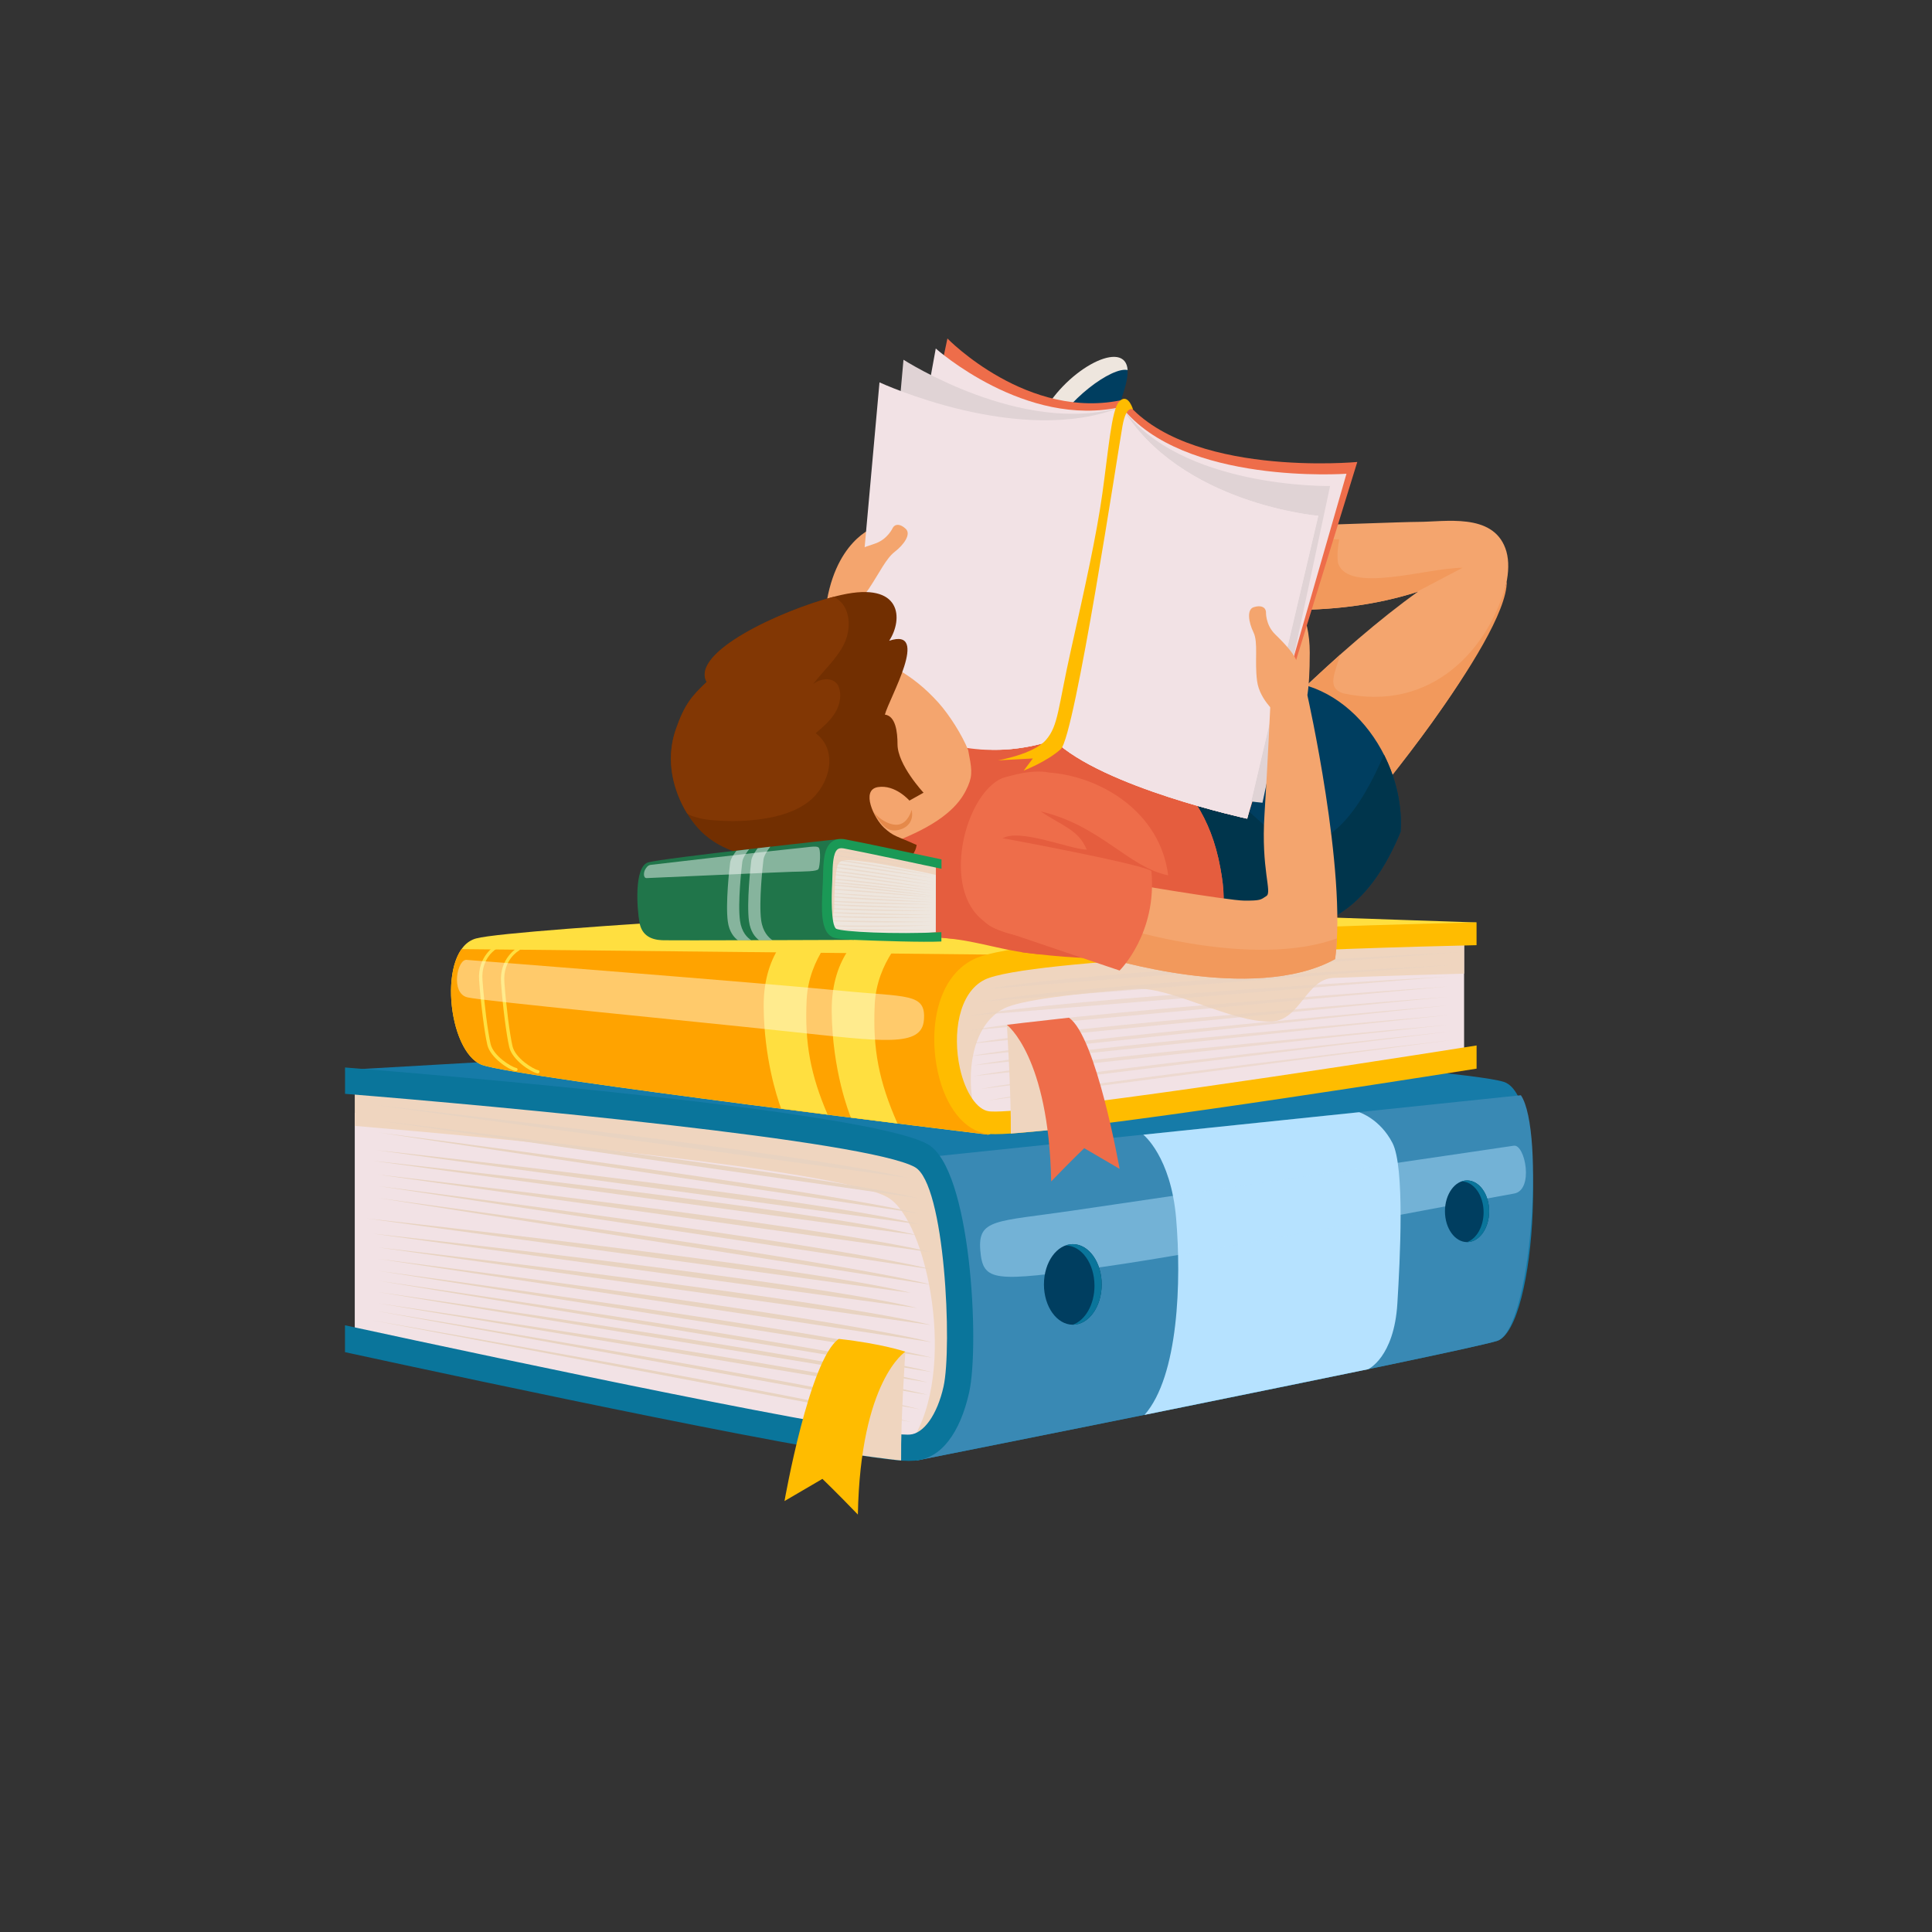 <?xml version="1.0" encoding="utf-8"?>
<!-- Generator: Adobe Illustrator 24.0.1, SVG Export Plug-In . SVG Version: 6.00 Build 0)  -->
<svg version="1.1" id="Layer_1" xmlns="http://www.w3.org/2000/svg" xmlns:xlink="http://www.w3.org/1999/xlink" x="0px" y="0px"
	 viewBox="0 0 4824 4824" style="enable-background:new 0 0 4824 4824;" xml:space="preserve">
<rect x="0" y="0" width="4824" height="4824" fill="#333333" stroke="none"/>
<style type="text/css">
	.st0{fill:#0A6C8E;}
	.st1{fill:#167BA8;}
	.st2{fill:#3989B4;}
	.st3{fill:#B6E2FF;}
	.st4{fill:#F2E2E5;}
	.st5{fill:#EFD5BF;}
	.st6{fill:#0A759B;}
	.st7{fill:#E8D3C1;}
	.st8{opacity:0.46;}
	.st9{fill:#003E60;}
	.st10{fill:#FFBC00;}
	.st11{fill:#FFDF40;}
	.st12{fill:#FFA300;}
	.st13{opacity:0.58;}
	.st14{fill:#FFF9E9;}
	.st15{fill:#EE6D4A;}
	.st16{fill:#DE8D52;}
	.st17{fill:#F4A56E;}
	.st18{fill:#F2995C;}
	.st19{fill:#EEE6DE;}
	.st20{fill:#00354C;}
	.st21{fill:#E55D3E;}
	.st22{fill:#E0D3D5;}
	.st23{fill:#E5894A;}
	.st24{fill:#722F01;}
	.st25{fill:#823704;}
	.st26{fill:#20754A;}
	.st27{opacity:0.46;fill:#FFFFFF;}
	.st28{fill:#1A9956;}
</style>
<g>
	<g>
		<g>
			<g>
				<polygon class="st0" points="1032.5,3267 1125.3,3256.3 1156.1,3293.6 				"/>
				<g>
					<g>
						<g>
							<g>
								<g>
									<path class="st1" d="M2289.4,3646.6c0,0,1347.9-267.9,1448.4-298.4c100.5-30.6,131.1-609.5,17.5-646.7
										c-113.6-37.1-1398.3-115.8-1398.3-115.8l-1495.6,85.8L2289.4,3646.6z"/>
								</g>
								<path class="st2" d="M3737.9,3348.1c-100.5,30.6-1448.4,298.4-1448.4,298.4l-770-674.2l2278-237.6
									C3858,2823.2,3823,3322.2,3737.9,3348.1z"/>
								<path class="st3" d="M2854.7,2833.2c0,0,68.9,54.3,82,209.2c13.2,154.9,6.5,393.4-78.9,490.4
									c135.6-27.4,558-113.9,558-113.9s65.1-28.9,73.3-164.6c6.6-108.2,18.9-340.1-12.3-400.5c-31.2-60.5-83.1-76.7-83.1-76.7
									L2854.7,2833.2z"/>
							</g>
							<g>
								<path class="st4" d="M885.8,2778.7c277.4,22.9,1267.6,109.2,1402.7,184.3c157.3,87.4,104.9,643-26.2,651.7
									c-106.2,7.1-1029.5-189.4-1376.5-264.3V2778.7z"/>
							</g>
							<path class="st5" d="M2215.8,2989.3c-125.1-69.5-983.4-148.6-1330-178.1v-114.3c277.4,22.9,1267.6,109.2,1402.7,184.3
								c142.8,79.3,141.5,658.9-14.5,720.5C2393.4,3423.8,2314.6,3044.2,2215.8,2989.3z"/>
							<g>
								<path class="st6" d="M861.4,3309.1c422.5,91.6,1284.1,273.1,1404.8,273.1c2.1,0,3.9-0.1,5.6-0.2
									c34.8-2.3,68.6-50.4,84.1-119.8c21.8-97.4,4.2-505.9-71.6-548c-119.8-66.5-1032.8-151.7-1422.8-183v-65.8
									c235.7,18.8,1304.8,108.2,1454.7,191.5c108.8,60.5,130,502.2,103.7,619.7c-22.6,101-70,166-136.1,170.5
									c-2.1,0.1-12.1,0.6-14.8,0.6c-143,0-1077.7-199.9-1407.6-271.5V3309.1z"/>
							</g>
							<path class="st7" d="M2274,3228.1L915,3042.3C915,3042.3,2014,3162.5,2274,3228.1z"/>
							<path class="st7" d="M2290.3,3266l-1359-185.7C931.3,3080.2,2030.3,3200.4,2290.3,3266z"/>
							<path class="st7" d="M2325.3,3308.6l-1383-194.2C942.3,3114.4,2065.2,3243,2325.3,3308.6z"/>
							<path class="st7" d="M2326.9,3351.4L944.5,3143.3C944.5,3143.3,2066.9,3285.9,2326.9,3351.4z"/>
							<path class="st7" d="M2326.9,3389.9L944.5,3173.1C944.5,3173.1,2066.9,3324.4,2326.9,3389.9z"/>
							<path class="st7" d="M2298.3,3057.4l-1359-185.7C939.3,2871.6,2038.3,2991.8,2298.3,3057.4z"/>
							<path class="st7" d="M2290.3,3084.2l-1359-185.7C931.3,2898.4,2030.3,3018.6,2290.3,3084.2z"/>
							<path class="st7" d="M2325.3,3126.8l-1383-194.2C942.3,2932.6,2065.2,3061.2,2325.3,3126.8z"/>
							<path class="st7" d="M2326.9,3169.6L944.5,2961.5C944.5,2961.5,2066.9,3104.1,2326.9,3169.6z"/>
							<path class="st7" d="M2326.9,3208.1L944.5,2991.3C944.5,2991.3,2066.9,3142.6,2326.9,3208.1z"/>
							<path class="st7" d="M2263.6,2940.3L942.3,2759.7C942.3,2759.7,2015.2,2879.3,2263.6,2940.3z"/>
							<path class="st7" d="M2290.3,2991.3L944.5,2797.9C944.5,2797.9,2037.2,2930.4,2290.3,2991.3z"/>
							<path class="st7" d="M2293.1,3029.7l-1348.6-202C944.5,2827.7,2039.5,2968.6,2293.1,3029.7z"/>
							<path class="st7" d="M2326.9,3426L944.5,3197.9C944.5,3197.9,2066.9,3360.4,2326.9,3426z"/>
							<path class="st7" d="M2316.3,3451.7l-1374-225.9C942.3,3225.8,2056.3,3386.1,2316.3,3451.7z"/>
							<path class="st7" d="M2316.3,3482.8L944.5,3254.2C944.5,3254.2,2056.3,3417.2,2316.3,3482.8z"/>
							<path class="st7" d="M2296.8,3518.9L939,3273.3C939,3273.3,2036.8,3453.3,2296.8,3518.9z"/>
							<path class="st7" d="M2274,3550.6L931.3,3297.1C931.3,3297.1,2014,3485.1,2274,3550.6z"/>
						</g>
						<g class="st8">
							<path class="st3" d="M3779.9,2860.7c0,0-912.7,134.4-1102.8,162.2c-190.1,27.9-236,19.7-229.4,99.1
								c6.6,79.5,32.8,79.2,303.2,41.7c270.4-37.6,978.3-175.2,1029.1-183.4C3830.7,2972.1,3808.1,2856.5,3779.9,2860.7z"/>
						</g>
						<g>
							<g>
								<ellipse class="st9" cx="2678.7" cy="3207.1" rx="72.1" ry="100.6"/>
							</g>
							<path class="st6" d="M2732.8,3210.4c0-55.6-32.3-100.6-72.1-100.6c5.8-2.1,11.8-3.3,18-3.3c39.8,0,72.1,45.1,72.1,100.6
								c0,55.6-32.3,100.6-72.1,100.6c0,0,0,0,0,0C2709.8,3296.6,2732.8,3257.3,2732.8,3210.4z"/>
						</g>
						<g>
							<g>
								<path class="st9" d="M3607.9,3024.4c0,42.5,24.7,77,55.2,77c30.5,0,55.2-34.5,55.2-77c0-42.5-24.7-77-55.2-77
									C3632.6,2947.4,3607.9,2981.8,3607.9,3024.4z"/>
							</g>
							<path class="st6" d="M3704.4,3026.9c0-42.5-24.7-77-55.1-77c4.4-1.6,9-2.5,13.8-2.5c30.5,0,55.2,34.5,55.2,77
								c0,42.5-24.7,77-55.2,77c0,0,0,0,0,0C3686.8,3092.8,3704.4,3062.8,3704.4,3026.9z"/>
						</g>
					</g>
					<path class="st5" d="M2260.6,3375.7c0,0-11.7,166.6-10.6,270.9c-30.4-2.3-124-16-124-16S2150.6,3378.6,2260.6,3375.7z"/>
					<path class="st10" d="M2260.6,3375c0,0-112.1,71.2-118.6,406.7c-52.4-54.5-88.5-89.1-88.5-89.1l-94.7,55.4
						c0,0,62.3-355.1,135.7-404.9C2202.2,3355,2260.6,3375,2260.6,3375z"/>
				</g>
				<g>
					<g>
						<g>
							<g>
								<g>
									<g>
										<path class="st11" d="M2467.6,2833.2c0,0-1176.9-142.6-1263.7-174.1c-86.8-31.5-113.2-289.5-15.1-315.9
											c98.1-26.3,1207.1-84.1,1207.1-84.1l1291,44.2L2467.6,2833.2z"/>
									</g>
									<g>
										<path class="st12" d="M1203.9,2659c86.8,31.5,1263.7,174.1,1263.7,174.1l572.5-337.5L2465,2383.4l-1312.6-13.6
											C1100.2,2443.1,1130.4,2632.4,1203.9,2659z"/>
									</g>
									<g>
										<path class="st11" d="M1288.2,2674.7c1.8-0.1,3.5-1.4,4-3.2c0.6-2.2-0.7-4.4-2.9-4.9c-13.6-2.9-57.4-30.3-64.3-59.9
											c-7.1-30.7-16-100.9-20.3-159.8c-4.1-55.8,35.1-78.1,36.7-79.1c2.1-1.2,2.9-3.7,1.9-5.6c-1-1.9-3.5-2.7-5.6-1.5
											c-0.5,0.3-45.9,25.9-41.4,87.3c4.3,59.2,13.3,129.9,20.5,160.9c7.4,32.1,53.5,62.1,70.2,65.6
											C1287.4,2674.7,1287.8,2674.7,1288.2,2674.7z"/>
									</g>
									<g>
										<path class="st11" d="M1342.9,2680.3c1.8-0.1,3.5-1.4,4-3.2c0.6-2.2-0.7-4.4-2.9-4.9c-13.6-2.9-57.4-30.3-64.3-59.9
											c-7.1-30.7-16-100.9-20.3-159.8c-4.1-55.8,35.1-78.1,36.7-79.1c2.1-1.2,2.9-3.7,1.9-5.6c-1-2-3.5-2.7-5.6-1.5
											c-0.5,0.3-45.9,25.9-41.4,87.3c4.3,59.2,13.3,129.9,20.5,160.9c7.4,32.1,53.5,62.1,70.2,65.6
											C1342.2,2680.3,1342.5,2680.3,1342.9,2680.3z"/>
									</g>
									<path class="st11" d="M2184.1,2508c-5.4,111.8,10.7,193,56.9,297.3c-36.9-4.7-76-9.6-116.4-14.8
										c-4.4-10.8-46.4-116.7-47.9-265.1c-0.7-71.9,19.6-121.2,41.8-153.7l108,7.3C2206.5,2410.2,2186.6,2454.2,2184.1,2508z"/>
									<path class="st11" d="M2014.1,2496.7c-5.2,107.8,9.8,187.3,52.4,286.4c-37.9-4.9-76.8-9.9-116.1-15
										c-11.9-32.5-42.4-128-43.6-254c-0.7-72,19.7-121.3,41.9-153.9l108,7.3C2036.6,2398.8,2016.7,2442.8,2014.1,2496.7z"/>
								</g>
								<g>
									<path class="st4" d="M3655.8,2332.4c-239.5,5.8-1094.3,30.3-1210.9,88.3c-135.8,67.5-90.5,368.1,22.6,382.3
										c91.7,11.5,888.7-111.6,1188.2-158.7V2332.4z"/>
								</g>
								<path class="st5" d="M2507.7,2517.7c40-19.9,167.1-35.9,326.4-48.5c88.7-7,242.7,86.3,341.9,81.3
									c70.3-3.6,85.7-106,153.2-108.7c127.5-5.1,243.9-8.6,326.6-10.8v-98.6c-239.5,5.8-1094.3,30.3-1210.9,88.3
									c-123.3,61.3-97.3,314.7-6.8,371.5C2408.5,2694.6,2422.4,2560.1,2507.7,2517.7z"/>
								<g>
									<g>
										<path class="st10" d="M3686.9,2610.4c-364.7,57.8-1108.5,171-1212.7,164.8c-1.8-0.1-3.4-0.2-4.8-0.4
											c-30-3.8-59.2-47-72.6-107.6c-18.8-85.2-3.6-188.5,61.8-221c103.4-51.4,891.5-78.9,1228.2-86.2v-56.8
											c-203.4,4.4-1126.4,27.6-1255.7,91.9c-93.9,46.7-112.3,178.5-89.5,281.3c19.5,88.3,67,147.6,124,154.7
											c1.8,0.2,3.9,0.4,6.2,0.5c123.5,7.2,930.3-118.2,1215.1-163.3V2610.4z"/>
									</g>
								</g>
								<g class="st13">
									<path class="st7" d="M2467.6,2469.2l1173.1-91.7C3640.7,2377.5,2692,2425.8,2467.6,2469.2z"/>
									<path class="st7" d="M2453.4,2501.1l1173.1-91.7C3626.6,2409.4,2677.9,2457.7,2453.4,2501.1z"/>
									<path class="st7" d="M2423.3,2536.1l1193.8-97.9C3617.1,2438.3,2647.7,2492.7,2423.3,2536.1z"/>
									<path class="st7" d="M2421.9,2573l1193.3-109.9C3615.2,2463.1,2646.3,2529.6,2421.9,2573z"/>
									<path class="st7" d="M2421.9,2606.3l1193.3-117.4C3615.2,2488.9,2646.3,2562.8,2421.9,2606.3z"/>
									<path class="st7" d="M2421.9,2637.4l1193.3-127.1C3615.2,2510.3,2646.3,2594,2421.9,2637.4z"/>
									<path class="st7" d="M2431,2660.1l1186.1-125.7C3617.1,2534.5,2655.5,2616.7,2431,2660.1z"/>
									<path class="st7" d="M2431,2687l1184.2-128.1C3615.2,2558.9,2655.5,2643.5,2431,2687z"/>
									<path class="st7" d="M2447.9,2719.1l1172.1-143.5C3619.9,2575.6,2672.3,2675.6,2447.9,2719.1z"/>
									<path class="st7" d="M2467.6,2747.7l1159-151.1C3626.6,2596.5,2692,2704.2,2467.6,2747.7z"/>
								</g>
							</g>
							<g class="st8">
								<path class="st14" d="M1166.3,2396.8c0,0,738.9,57.5,932.4,76.8c166.7,16.6,213.8,5.1,208.2,73.4
									c-5.7,68.3-101,53.9-337.5,28.6c-262.7-28.1-757.9-75.5-801.8-85.2C1123.7,2480.8,1141.9,2391.8,1166.3,2396.8z"/>
							</g>
						</g>
					</g>
					<path class="st5" d="M2514.1,2558.9c0,0,10.9,174.2,9.8,271.5c28.3-2.2,118.6-10.7,118.6-10.7S2616.6,2561.6,2514.1,2558.9z"/>
					<path class="st15" d="M2514.1,2558.9c0,0,104.5,78.2,110.6,391c48.9-50.8,82.5-83,82.5-83l88.3,51.6c0,0-58.1-331-126.5-377.4
						C2568.5,2552.1,2514.1,2558.9,2514.1,2558.9z"/>
				</g>
			</g>
		</g>
		<g>
			<g>
				<path class="st16" d="M2491.8,1945.4c0,0,241.5-645.5,468.4-685c226.9-39.5,172.9,791.4,172.9,791.4l-88.5,3.6
					c0,0-104.1-380.7-95.9-484.3c-55.9,231.8-185.5,461.2-185.5,461.2L2491.8,1945.4z"/>
				<g>
					<path class="st17" d="M2619.5,1395.2c0,0,492.4,220.3,921,82.2c-188.4,133.8-437,381.3-544.9,512.1
						c109.4,43.6,259.8,210.5,259.8,210.5s184.1-207,318.9-394.4c134.8-187.4,217.3-347.9,184.4-436.7
						c-32.9-88.8-150.4-65.8-218.2-65.8c-67.8,0-737.3,29.6-859.5,13.1C2621.4,1329.4,2619.5,1395.2,2619.5,1395.2z"/>
					<path class="st18" d="M3341,1406.2c-2.7-18.6-1-38.6,2.8-59.4c-195.6-5.1-568.3-17.8-662.7-30.5
						c-59.7,13.2-61.6,78.9-61.6,78.9s488.7,217.9,915.2,84l117.3-61.6C3564,1417.6,3366.7,1483.5,3341,1406.2z"/>
					<path class="st18" d="M3352.5,1730.9c-39.5-14-20.1-48.3-6.1-96.4c-130.5,118.8-270.3,257.5-350.7,355
						c109.4,43.6,259.8,210.5,259.8,210.5s184.1-207,318.9-394.4c91.7-127.5,188.6-279.5,187.9-354.3
						C3721.1,1616.8,3576.7,1780.7,3352.5,1730.9z"/>
					<path class="st9" d="M2731.6,1316.3c0,0-70.2,13-63.1,107c-99.7-24.3-119.4-25.9-168.8-40.7c-49.3-14.8-70.7-31.2-42.7-82.2
						c27.9-51,90.4-98.6,146.3-213.7c55.9-115.1,198.3-239.7,211.4-169s-127.6,298.8-127.6,331.7
						C2687.2,1282.3,2731.6,1316.3,2731.6,1316.3z"/>
					<g>
						<g>
							<path class="st19" d="M2714.3,1300.5c2.5,6.2,6,12.3,10,17.9c4.4-1.6,7.2-2.1,7.2-2.1S2723.5,1310.1,2714.3,1300.5z"/>
							<path class="st19" d="M2480.5,1334.2c27.9-51,83.2-132.3,139.1-247.4c43.2-88.9,157.1-171.8,196-162.8
								c-0.2-2.2-0.4-4.4-0.8-6.4c-13.2-70.7-160.2,9.7-216.1,124.8c-55.9,115.1-113.7,206.9-141.6,257.9
								c-20.9,38.1-14.2,56.9,11.2,70.2C2468.5,1360.8,2472.4,1349,2480.5,1334.2z"/>
						</g>
					</g>
				</g>
				<path class="st9" d="M3157.2,1702.2c-52.6,60.8-271.8,211.3-271.8,211.3s23.7-87,50.2-116.3
					c-75.2-128.2-208.4-176.7-355.1-127.4C2474.6,1909.7,2241,2053,2241,2053l749.4,275.1c185.5-4.6,380.1,54.9,506.7-251.1
					C3509.8,1892.3,3360.7,1679.9,3157.2,1702.2z"/>
				<path class="st20" d="M3455.5,1884.1c-52.7,124.4-145.2,275-262.5,202.8c-69.1-39.5-138.1-157.8-226.9-108.5
					c-105.4,58.6-186.4,148.4-261.7,244.8l286,105c185.5-4.6,380.1,54.9,506.7-251.1C3501.6,2012.3,3486.1,1944.3,3455.5,1884.1z"/>
			</g>
			<g>
				<path class="st15" d="M1790.8,1935.5c0,0-26.9-53.1,275.6-56.4c302.5-3.3,402.3-67.6,487.8-44.9c85.5,22.7,79.2-1.5,162.8,8.4
					c83.5,10,283.6,66.6,330,324.4c20.6,109.2,5.8,168.2-80.9,202.8c-86.8,34.6-383.2-8.9-621.5-29
					C2106.4,2320.7,1808.4,2132.7,1790.8,1935.5z"/>
				<path class="st21" d="M2502.6,1942.7c15.7-47.2-44-55.3-60.9-105c-76.7,13.6-186.5,39.4-375.2,41.4
					c-302.5,3.3-275.6,56.4-275.6,56.4c17.6,197.2,332,386.8,570.3,407c86.6,7.3,152,35.7,243.4,40.5c-14.6-59.5-88-32.7-147.2-82.6
					C2348.9,2221.5,2408.2,1984.1,2502.6,1942.7z"/>
				<path class="st21" d="M3047.1,2167.1c-46.4-257.8-246.5-314.4-330-324.4c-83.5-10-77.3,14.2-162.8-8.4
					c-85.5-22.7-185.3,41.6-487.8,44.9c-36.4,0.4-67.9,1.5-95.4,3.2c45.8,92.1,94.2,187,176.3,214.4
					c108.5,49.3,197.3-88.8,305.8-138.1c59.2-19.7,118.4-39.5,167.7-29.6c128.2,9.9,276.2,98.6,295.9,256.5
					c-98.6-19.7-169.3-124.9-318.1-159.5c54.7,37,94.8,46,114.6,95.3c-39.5,0-172.5-56.1-212-26.5c-60.6,53,37.1,202.8,50,282.7
					c197.9,26.7,355.1,16.2,414.9-7.6C3052.9,2335.3,3067.6,2276.3,3047.1,2167.1z"/>
			</g>
			<path class="st17" d="M3229.2,1485.4c0,0,41.1,47.9,41.1,143.8c0,95.9-8.2,151.8-32,166.6c-23.9,14.8-56.8,16.4-89.6-21.4
				C3115.7,1736.7,3229.2,1485.4,3229.2,1485.4z"/>
			<g>
				<path class="st17" d="M2183.6,1316.3c0,0-103.6,33.5-123.3,213.8c-19.7,180.3,88.8,185.2,95.4,178.7
					C2162.2,1702.1,2183.6,1316.3,2183.6,1316.3z"/>
				<g>
					<path class="st15" d="M2365.6,845.2c0,0,201.5,207.3,441,152.5c154.2,196.3,582.4,155.8,582.4,155.8l-275,890.7
						c0,0-359.8-77.8-482.4-196.1c-306.8,98.6-448.1-137.6-448.1-137.6L2365.6,845.2z"/>
					<path class="st4" d="M2336.5,870.2c0,0,224.4,200.6,464,145.7c154.2,196.3,561.5,167,561.5,167l-247.8,861.1
						c0,0-359.8-77.8-482.4-196.1c-306.8,98.6-448.1-137.6-448.1-137.6L2336.5,870.2z"/>
					<g>
						<path class="st22" d="M2255.9,898.2c0,0,298.4,192.4,544.5,117.8c145.2,204.4,520.7,197.5,520.7,197.5l-168.8,790.9
							c0,0-398-38.1-520.7-156.4c-306.8,98.6-448.1-137.6-448.1-137.6L2255.9,898.2z"/>
					</g>
					<path class="st4" d="M2196,954.7c0,0,351.4,163.1,604.4,61.3c146,243,491.2,271.9,491.2,271.9l-177.6,756.3
						c0,0-359.8-77.8-482.4-196.1c-306.8,98.6-504-133.5-504-133.5L2196,954.7z"/>
					<path class="st4" d="M2800.4,1016c146,243,491.2,271.9,491.2,271.9l-177.6,756.3c0,0-359.8-77.8-482.4-196.1L2800.4,1016z"/>
					<path class="st10" d="M2829.2,1022.8c0,0-16.8-13.7-26.6,41.4c-9.9,55.1-118.6,774.4-153.9,806.2
						c-35.3,31.8-92.5,53.6-92.5,53.6l22.7-30.2l-87.1,4.7c0,0,88.6-15,119.9-51c31.2-35.9,29.7-79,62.3-224.4
						c35.8-159.8,63.7-285.7,78.5-390.9c14.8-105.2,22.7-209,41.8-229.3C2813.2,982.6,2825.4,1010.6,2829.2,1022.8z"/>
				</g>
				<path class="st17" d="M2229.3,1317.7c0,0-12.8,29.4-45.6,40c-32.8,10.6-71.6,24.9-80.7,40.4c-9.1,15.5-21.1,112.7-21.1,112.7
					s58.4,3.1,86.8-39.6c28.4-42.7,43.4-76.5,65.8-93.8c22.4-17.3,40.9-43.6,27.3-56.7C2248.1,1307.5,2235.2,1307.6,2229.3,1317.7z"
					/>
				<path class="st17" d="M3161,1527.8c0,0-1.6,32.1,23,56.1c24.7,24,53,54.1,54.3,72.1c1.2,18-44.6,130.6-44.6,130.6
					s-48.6-36-55-86.9c-6.4-50.9,3.4-95.3-8.9-120.8c-12.3-25.4-17.3-57.3,0.8-62.9C3148.6,1510.3,3160.1,1516.1,3161,1527.8z"/>
			</g>
			<g>
				<path class="st17" d="M3264.4,1735.9c0,0,99.1,439.3,69.3,658.9c-204.9,113.2-581.3-6.4-581.3-6.4l28.8-188.3
					c0,0,286.6,48.8,326.3,48.7c39.7,0,39.9-1.7,54.7-11.6c14.8-9.9-13.8-66.2-4.9-203.4c7.6-118.4,15.6-293.7,15.6-293.7
					L3264.4,1735.9z"/>
				<g>
					<path class="st18" d="M2801.4,2316.5l16.8-110.2c-22.7-3.8-37.1-6.2-37.1-6.2l-28.8,188.3c0,0,376.4,119.6,581.3,6.4
						c2.2-16.2,3.7-33.6,4.6-51.8C3127.9,2420.1,2801.4,2316.5,2801.4,2316.5z"/>
				</g>
				<path class="st15" d="M2514.1,2094.8c0,0,333.7,61.8,360.8,79.9c14.8,156.3-79.4,248.6-79.4,248.6s-214-72-308.5-104.3
					C2392.5,2286.7,2393.3,2071.6,2514.1,2094.8z"/>
			</g>
			<g>
				<path class="st17" d="M2061.8,1630.9c0,0,147.8-25.9,281.9,124.2c26.5,29.7,58.4,79.6,73.7,117.7c8.5,44.4,12,61-0.3,89.5
					c-12.3,28.5-38.1,74.8-140.3,121.5c-102.3,46.7-149.8,60.5-209.2,25.1c-59.5-35.4-168.5-200-67.1-294
					C2101.8,1721,2061.8,1630.9,2061.8,1630.9z"/>
				<path class="st23" d="M2276.2,2022.1c0,0-7.4,30.8-30.8,36.4c-23.4,5.5-57.1-17.3-67.1-36.4c25.1,45.6,41.2,56.1,66.5,49.9
					C2270.1,2065.9,2281.8,2045.3,2276.2,2022.1z"/>
				<path class="st24" d="M1751.6,2077c-43.7-42.3-102.2-146.7-64-256.1c21.9-62.7,40-83.1,76.8-118
					c-42.7-78.1,208.8-188.7,336.3-217.4c152-34.2,154.5,60.7,119.5,114.4c103.9-34.5-0.5,144.5-10.7,184.4
					c26.7,3.4,31.5,42.9,31.5,74c0,51.5,65,121,65,121l-35.3,19.7c0,0-35.1-40.7-78.7-33.7c-43.6,7-9.4,78.7,15.4,101.4
					c24.8,22.7,29.3,19.5,81.4,43.1c-10.3,73.7-166.1,89-296.8,58.9S1800.6,2124.3,1751.6,2077z"/>
				<path class="st25" d="M2089.6,1494.8c-2.7-1.8-5.5-3.3-8.4-4.6c-131.8,34.6-357.5,138.3-316.9,212.6
					c-36.8,34.9-54.9,55.3-76.8,118c-27.8,79.6-4.4,156.5,27.2,208.8c4.2,7,29.9,12.9,38.1,14.7c16,3.4,33.1,4.2,49.4,5.1
					c33.7,1.8,67.6,0.3,101-4.6c41.5-6.1,83.3-17.9,116.4-43.6c50.4-39.1,76.2-126,17-170.5c18.2-15.4,36.8-31.1,49-51.6
					c12.2-20.5,17.2-46.8,6.7-68.3c-14-21.9-44-16.6-61.9-2.8c25.3-33.5,58.2-61.8,76.8-99.4
					C2125.9,1571,2124.6,1518.1,2089.6,1494.8z"/>
			</g>
		</g>
		<g>
			<g>
				<g>
					<g>
						<g>
							<path class="st19" d="M2336.8,2156l-0.2,171.9c0,0-202.2,15.5-246,1.6c-43.8-13.9-23.3-71.9-23.2-99.6s0.7-95.1,7.8-111
								c7.1-15.9,40.4-7.6,81.4-2.5C2197.5,2121.5,2336.8,2156,2336.8,2156z"/>
						</g>
						<path class="st5" d="M2067.3,2229.9c0-27.7,0.7-95.1,7.8-111c7.1-15.9,40.4-7.6,81.4-2.5c41,5.1,180.3,39.5,180.3,39.5l0,28.8
							c-37.5-9.1-134.9-27.8-167.4-31.9c-41-5.1-69.9-10.5-76.9,5.3c-7.1,15.9-9.5,76.6-9.5,104.3c0,15.2-6.2,39.7-4.5,60.9
							C2051,2303.2,2067.3,2254.6,2067.3,2229.9z"/>
						<g class="st13">
							<g>
								<path class="st7" d="M2068.5,2121.3l266.3,48.6C2334.8,2169.9,2121.1,2122.9,2068.5,2121.3z"/>
								<path class="st7" d="M2061.5,2220l268.7,20.9C2330.1,2240.9,2113.8,2216.4,2061.5,2220z"/>
								<path class="st7" d="M2061.5,2209l268.5,27.8C2330,2236.8,2113.9,2206.4,2061.5,2209z"/>
								<path class="st7" d="M2061.5,2202.4l268.5,27.8C2330,2230.2,2113.9,2199.8,2061.5,2202.4z"/>
								<path class="st7" d="M2061.6,2193.6l268.3,30.5C2329.9,2224.1,2114,2191.6,2061.6,2193.6z"/>
								<path class="st7" d="M2061.9,2182l267.8,36.1C2329.7,2218.1,2114.4,2181.1,2061.9,2182z"/>
								<path class="st7" d="M2061.9,2173.7l267.8,36C2329.7,2209.7,2114.4,2172.7,2061.9,2173.7z"/>
								<path class="st7" d="M2062,2163.4l267.6,38.7C2329.6,2202.1,2114.6,2163,2062,2163.4z"/>
								<path class="st7" d="M2062,2153.9l267.6,38.7C2329.6,2192.5,2114.6,2153.4,2062,2153.9z"/>
								<path class="st7" d="M2062.2,2144.1l267.2,41.5C2329.4,2185.6,2114.8,2144.2,2062.2,2144.1z"/>
								<path class="st7" d="M2061.1,2133.2l267.2,41.5C2328.3,2174.7,2113.6,2133.4,2061.1,2133.2z"/>
							</g>
							<g>
								<path class="st7" d="M2069.2,2311l259.1-0.3C2328.3,2310.7,2121.4,2318.5,2069.2,2311z"/>
								<path class="st7" d="M2062.5,2228.2l266.5,18C2329.1,2246.2,2115.1,2237.8,2062.5,2228.2z"/>
								<path class="st7" d="M2062.6,2237l266.4,15.3C2329,2252.3,2114.6,2248.1,2062.6,2237z"/>
								<path class="st7" d="M2062.8,2248.8l265.9,9.5C2328.7,2258.3,2114.9,2258.7,2062.8,2248.8z"/>
								<path class="st7" d="M2062.8,2257.2l265.9,9.6C2328.7,2266.8,2114.9,2267.1,2062.8,2257.2z"/>
								<path class="st7" d="M2062.9,2267.5l265.6,6.9C2328.5,2274.4,2115,2277,2062.9,2267.5z"/>
								<path class="st7" d="M2062.8,2277.2l265.6,6.9C2328.5,2284.1,2115,2286.6,2062.8,2277.2z"/>
								<path class="st7" d="M2063,2287l265.3,4C2328.3,2291,2115.1,2295.9,2063,2287z"/>
								<path class="st7" d="M2061.8,2297.8l265.3,4C2327.1,2301.8,2113.9,2306.7,2061.8,2297.8z"/>
							</g>
							<path class="st7" d="M2067,2319.1l266.6,3.1C2333.6,2322.1,2119.3,2326.7,2067,2319.1z"/>
						</g>
						<g>
							<g>
								<g>
									<path class="st26" d="M2095,2095.1c0,0-440.7,47.5-476.6,58.2c-35.9,10.7-27.8,117.4-21.6,150.5
										c6.1,33.1,30.4,42.7,56.2,43.8c25.8,1,480.2-0.8,480.2-0.8s-61.3-11.2-67.8-57.8c-6.5-46.6,4.2-139.1,6.2-154.8
										C2073.6,2118.3,2095,2095.1,2095,2095.1z"/>
								</g>
							</g>
							<path class="st27" d="M1900.5,2297.4c-6-45.4,3.9-135.7,5.8-151.1c1.3-10.5,11.1-24.5,17.1-32.2c0,0,0,0,0,0
								c-10.4,1.2-20.9,2.5-31.5,3.8c-6,7.9-14.7,20.8-16,30.7c-1.9,15.3-11.8,105.6-5.8,151.1c3.5,26.5,15.6,40.7,25.1,47.9
								c11.2,0,22.4-0.1,33.5-0.1C1919,2341,1904.5,2326.8,1900.5,2297.4z"/>
							<path class="st27" d="M1847.7,2298.9c-6-44.3,3.9-132.2,5.8-147.2c1.3-10.2,11-23.8,17-31.3c-10.6,1.3-21.2,2.6-31.7,3.9
								c-6,7.7-14.5,20.1-15.7,29.6c-1.9,14.9-11.8,102.9-5.8,147.2c3.5,25.7,15.5,39.5,25,46.6c11,0,22.2-0.1,33.4-0.1
								C1865.9,2341.3,1851.6,2327.4,1847.7,2298.9z"/>
							<g>
								<path class="st28" d="M2053.8,2218.6c0.4-7,0.7-13.8,0.9-20.2c0.1-4.2,0.3-8.5,0.4-12.8c0.8-33.3,1.7-67.7,21.2-83.1
									c8.8-7,20.2-9.2,33.8-6.8c39.2,7.1,205,42.5,240.7,50.1l0,23.4c-23.4-5-203.9-43.5-244.1-50.8c-9.1-1.6-13.1,0.5-15.4,2.3
									c-11.4,9.1-12.2,39.5-12.9,66.4c-0.1,4.4-0.2,8.7-0.4,13c-0.2,6.4-0.8,17.7-0.9,20.5c-0.2,5.9-3.3,89.2,10.8,98.5
									c15.6,7.6,145.1,14.2,262.6,8.5l0,23.2c-45.7,2.2-150.9-1.3-217.6-4c-27.4-1.1-48.3-3.4-55.8-7.5
									C2048.6,2323.3,2051.2,2270,2053.8,2218.6z"/>
							</g>
						</g>
					</g>
				</g>
				<path class="st27" d="M1624.6,2159.5c0,0,298.1-34.8,346.9-39.4c48.8-4.6,65.4-8.9,72.1-4.3c6.7,4.6,3.8,47.8,0,54.1
					c-3.8,6.3-33.7,6-66.5,6.9c-32.8,0.9-353,15.4-362.3,15.7s-7.6-14.6-4.3-20.6C1613.7,2165.9,1617.9,2160.3,1624.6,2159.5z"/>
			</g>
		</g>
	</g>
</g>
</svg>

